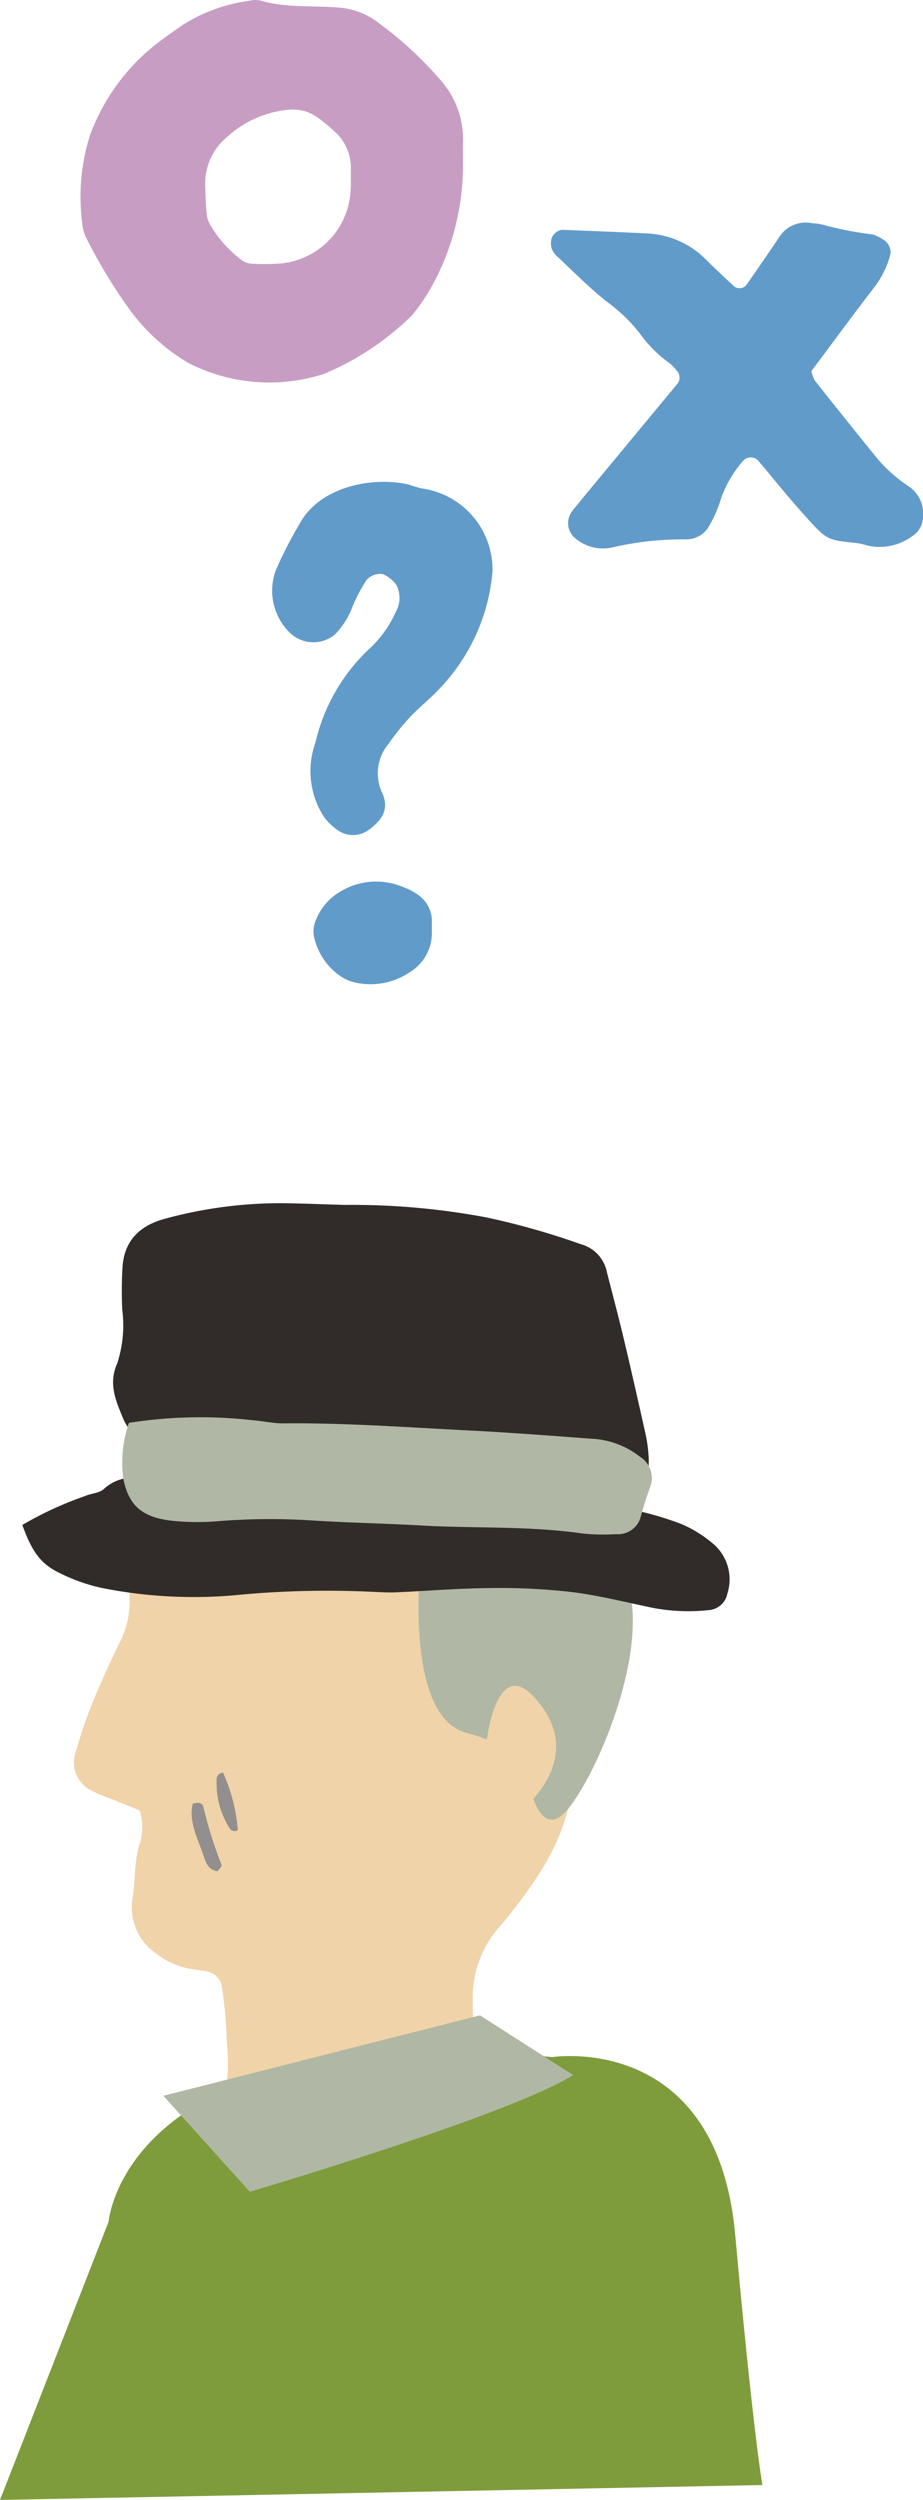 <svg id="img-enjoy-how-03" xmlns="http://www.w3.org/2000/svg" xmlns:xlink="http://www.w3.org/1999/xlink" width="76.256" height="206.435" viewBox="0 0 76.256 206.435">
  <defs>
    <clipPath id="clip-path">
      <rect id="長方形_78" data-name="長方形 78" width="76.256" height="206.435" fill="none"/>
    </clipPath>
  </defs>
  <g id="グループ_61" data-name="グループ 61" clip-path="url(#clip-path)">
    <path id="パス_218" data-name="パス 218" d="M12.95,187.7l-2.44-.992a12.106,12.106,0,0,1-1.407-.581,2.6,2.6,0,0,1-1.4-3.287,37.992,37.992,0,0,1,1.449-4.213c.657-1.616,1.4-3.2,2.159-4.765a7.424,7.424,0,0,0,.823-3.8c-.081-1.226-.029-2.473-.219-3.679a16.99,16.99,0,0,1,.943-7.764,17.95,17.95,0,0,1,7.439-9.676,11,11,0,0,1,1.323-.775,2.875,2.875,0,0,1,1.181-.427c2.154.021,3.973-1.353,6.115-1.473a12.037,12.037,0,0,1,6.729,1.958,47.386,47.386,0,0,1,4.911,3.239,27.56,27.56,0,0,1,3.9,4.119,21.221,21.221,0,0,1,4.926,11.887,76.85,76.85,0,0,1,.465,10.521,43.186,43.186,0,0,1-1.492,9.6c-.864,3.5-2.91,6.3-5.061,9.026-.267.339-.581.641-.839.986a8.792,8.792,0,0,0-1.964,5.833,16.361,16.361,0,0,0,.344,3.662c.269.97.632,1.342,1.6,1.381,2.96.12,5.846.834,8.782,1.147a7.889,7.889,0,0,1,3.929,1.707,5.356,5.356,0,0,1,1.88,2.43,18.757,18.757,0,0,1,1.3,5.609c.015.351.024.7.017,1.054a77.211,77.211,0,0,0,.8,10.756,68.77,68.77,0,0,1,.219,7.631,3.913,3.913,0,0,1-.272,1.273,1.065,1.065,0,0,1-.94.759c-.084.008-.168.032-.251.032-3.891,0-7.725.744-11.6.976-1.767.106-3.543.072-5.315.072-6.327,0-12.656-.031-18.984,0A68.273,68.273,0,0,0,10.951,243.2a14.712,14.712,0,0,1-3.78.228c-1.19-.106-1.706-.618-1.685-1.857.049-2.9,3.5-.137,3.729-3.024a62.953,62.953,0,0,1,1.639-9.591,40.362,40.362,0,0,1,1.91-5.717,5.036,5.036,0,0,1,1.929-2.379c1.634-1.086,1.543-2.636,3.2-3.691.358-.228,2.554-3.819.54-4.451,1.987-.9,1.965-3.63,1.725-6.033a33.086,33.086,0,0,0-.4-4.448,1.5,1.5,0,0,0-1.181-1.22c-.409-.1-.832-.134-1.249-.2a6.4,6.4,0,0,1-3.007-1.306,4.6,4.6,0,0,1-1.934-4.566c.254-1.556.113-3.164.647-4.684a5.133,5.133,0,0,0,.143-1.567,5.278,5.278,0,0,0-.219-1" transform="translate(-1.433 -38.207)" fill="#f0d3a8"/>
    <path id="パス_219" data-name="パス 219" d="M21.517,201.6c.452-.172.8-.079.885.239a33.734,33.734,0,0,0,1.476,4.733.288.288,0,0,1-.015.232,3.322,3.322,0,0,1-.287.357c-.782-.087-.983-.74-1.174-1.319-.457-1.388-1.232-2.73-.885-4.241" transform="translate(-5.598 -52.645)" fill="#928f8e"/>
    <path id="パス_220" data-name="パス 220" d="M25.975,202.89a.5.5,0,0,1-.629-.085,6.9,6.9,0,0,1-1.118-4.01.57.57,0,0,1,.525-.656,14,14,0,0,1,1.223,4.751" transform="translate(-6.329 -51.762)" fill="#928f8e"/>
    <path id="パス_221" data-name="パス 221" d="M45.629,229.771s13.583-2.136,15.109,14.646,2.251,20.691,2.251,20.691L0,266.338l8.969-22.967s1.356-17.085,36.66-13.6" transform="translate(0 -59.903)" fill="#7e9c3c"/>
    <path id="パス_222" data-name="パス 222" d="M44.428,225.268,18.27,231.912l7.14,7.922s21.468-6.324,26.717-9.636Z" transform="translate(-4.773 -58.849)" fill="#b0b8a5"/>
    <path id="パス_223" data-name="パス 223" d="M47.111,172.416s-1.888,14.163,3.642,15.646,5.125,3.912,5.125,3.912.878,5.316,3.272,2.388,6.44-12.37,5.091-18.035-17.13-3.912-17.13-3.912" transform="translate(-12.226 -44.975)" fill="#b0b8a5"/>
    <path id="パス_224" data-name="パス 224" d="M54.451,192.879s.8-6.849,3.88-3.533c5.26,5.665-2.428,10.521-2.428,10.521Z" transform="translate(-14.225 -49.228)" fill="#f0d3a8"/>
    <path id="パス_225" data-name="パス 225" d="M2.5,169.047a29.411,29.411,0,0,1,5.175-2.383c.509-.227,1.18-.237,1.558-.584,1.25-1.147,2.736-1.013,4.221-.976,2.517.063,5.036.089,7.549.229,1.765.1,3.519.378,5.281.543,3.525.332,7.047.725,10.579.935a78.337,78.337,0,0,0,10.619.232,15.174,15.174,0,0,1,3.87.484A25.912,25.912,0,0,1,57.014,169a10.439,10.439,0,0,1,2.59,1.632A3.851,3.851,0,0,1,60.75,174.7a1.69,1.69,0,0,1-1.571,1.384,15.627,15.627,0,0,1-4.734-.216c-2.188-.459-4.37-1.009-6.583-1.28a51.983,51.983,0,0,0-6.7-.327c-2.609.02-5.216.239-7.824.355-.557.025-1.117-.01-1.676-.032a78.137,78.137,0,0,0-11.178.228,38.716,38.716,0,0,1-11.419-.559,14.7,14.7,0,0,1-3.417-1.2c-1.617-.763-2.339-1.747-3.152-4" transform="translate(-0.652 -43.125)" fill="#312c29"/>
    <path id="パス_226" data-name="パス 226" d="M31.734,134.632a60.028,60.028,0,0,1,11.73,1.027,61.676,61.676,0,0,1,7.825,2.217,2.987,2.987,0,0,1,2.156,2.309c.465,1.823.953,3.643,1.387,5.471.631,2.657,1.232,5.318,1.825,7.982a11.914,11.914,0,0,1,.227,1.67c.14,1.811-.417,2.4-2.572,2.424a88.1,88.1,0,0,1-10.866-.51,32.037,32.037,0,0,1-6.759-1.227,4.464,4.464,0,0,0-1.289-.222c-5.06-.132-10.059-1.011-15.134-.974a27.007,27.007,0,0,1-3.608-.284,3.654,3.654,0,0,1-3.157-2.193c-.624-1.5-1.263-2.921-.513-4.6a10.09,10.09,0,0,0,.418-4.437,32.1,32.1,0,0,1,.03-3.637c.17-1.94,1.255-3.287,3.569-3.893a36.367,36.367,0,0,1,9.39-1.266c1.65.007,3.3.085,5.34.141" transform="translate(-3.304 -35.135)" fill="#312c29"/>
    <path id="パス_227" data-name="パス 227" d="M14.214,158.88a38.1,38.1,0,0,1,10.25-.213c.844.066,1.684.264,2.524.256,5.2-.049,10.383.338,15.569.6,3.277.167,6.55.421,9.822.666a7,7,0,0,1,4.037,1.477,2.084,2.084,0,0,1,.87,2.506c-.3.8-.55,1.608-.776,2.422a1.929,1.929,0,0,1-2.018,1.477,17.174,17.174,0,0,1-2.855-.059c-4.42-.638-8.889-.4-13.33-.66-2.959-.169-5.927-.22-8.884-.407a53.365,53.365,0,0,0-7.623.038,20.525,20.525,0,0,1-4.12-.029c-2.449-.3-3.49-1.309-3.927-3.451a10.1,10.1,0,0,1,.462-4.626" transform="translate(-3.564 -41.387)" fill="#b0b8a5"/>
    <path id="パス_228" data-name="パス 228" d="M83.133,37.152a2.836,2.836,0,0,0,.281.782q2.569,3.24,5.175,6.451a12.553,12.553,0,0,0,2.655,2.337,2.653,2.653,0,0,1,1.107,2.4,1.906,1.906,0,0,1-.887,1.661,4.534,4.534,0,0,1-3.741.763,4.96,4.96,0,0,0-.767-.181c-2.617-.3-2.464-.153-4.619-2.561-1.225-1.369-2.371-2.808-3.558-4.212a.851.851,0,0,0-1.352.04,9.533,9.533,0,0,0-1.765,3.047,9.926,9.926,0,0,1-.928,2.166,2.148,2.148,0,0,1-1.913,1.2,26.114,26.114,0,0,0-6.247.691,3.536,3.536,0,0,1-2.959-.788,1.618,1.618,0,0,1-.329-2.121c.316-.419.651-.824.986-1.229q3.892-4.7,7.788-9.4a.837.837,0,0,0-.051-1.087,5.254,5.254,0,0,0-.536-.571,10.536,10.536,0,0,1-2.505-2.478,13.34,13.34,0,0,0-2.832-2.713c-1.424-1.154-2.723-2.463-4.062-3.72a1.586,1.586,0,0,1-.417-.657,1.654,1.654,0,0,1,0-.751,1.118,1.118,0,0,1,.844-.737c2.355.094,4.711.18,7.065.3A7.284,7.284,0,0,1,74.479,28c.744.739,1.516,1.45,2.281,2.168A.733.733,0,0,0,77.791,30c.9-1.3,1.8-2.586,2.672-3.9a2.6,2.6,0,0,1,2.732-1.161,4.762,4.762,0,0,1,1.162.2,28.17,28.17,0,0,0,3.863.73,3.82,3.82,0,0,1,1.025.55,1.228,1.228,0,0,1,.423,1.04,7.58,7.58,0,0,1-1.364,2.8c-1.761,2.285-3.468,4.613-5.171,6.89" transform="translate(-16.096 -6.507)" fill="#619bca"/>
    <path id="パス_229" data-name="パス 229" d="M40.609,13.141A20.706,20.706,0,0,1,38.19,23.365,15.7,15.7,0,0,1,36.4,26.041a22.914,22.914,0,0,1-7.255,4.828,14.668,14.668,0,0,1-11.225-.9,16.175,16.175,0,0,1-4.782-4.316,42.709,42.709,0,0,1-3.6-5.916,3.159,3.159,0,0,1-.379-1.32,16.738,16.738,0,0,1,.657-7.3,17.065,17.065,0,0,1,5.7-7.668c.609-.469,1.251-.895,1.874-1.347A13.644,13.644,0,0,1,22.976.062a2,2,0,0,1,.915-.014c2.108.619,4.288.4,6.432.574a6.1,6.1,0,0,1,3.4,1.334,30.22,30.22,0,0,1,5.073,4.7,7.36,7.36,0,0,1,1.823,5.094c-.03.461,0,.926-.005,1.388M31.353,15.2c0-.768,0-1.073,0-1.38A3.987,3.987,0,0,0,30.1,10.95a13.509,13.509,0,0,0-1.4-1.178,3.542,3.542,0,0,0-2.595-.7,8.7,8.7,0,0,0-4.942,2.207,4.981,4.981,0,0,0-1.845,4.033c.017.765.049,1.53.114,2.292a2.358,2.358,0,0,0,.251.877,9.885,9.885,0,0,0,2.729,3.054,1.6,1.6,0,0,0,.867.247,15.715,15.715,0,0,0,1.837,0,6.374,6.374,0,0,0,6.217-6.129c.016-.306.028-.612.021-.457" transform="translate(-2.364 0)" fill="#c89dc3"/>
    <path id="パス_230" data-name="パス 230" d="M48.642,61.182a15.906,15.906,0,0,1-4.318,9.687c-.767.842-1.705,1.568-2.487,2.4a20.522,20.522,0,0,0-1.812,2.252,3.783,3.783,0,0,0-.532,3.958c.672,1.411.012,2.346-1.182,3.188a2.179,2.179,0,0,1-2.448-.034,5.133,5.133,0,0,1-1.078-1A6.932,6.932,0,0,1,34,75.418,15.389,15.389,0,0,1,38.4,67.7a9.2,9.2,0,0,0,2.245-3.1,2.362,2.362,0,0,0,.053-2.226,2.777,2.777,0,0,0-1.113-.893,1.481,1.481,0,0,0-1.367.5,13.187,13.187,0,0,0-1.1,2.069,6.667,6.667,0,0,1-1.494,2.406,2.78,2.78,0,0,1-3.729-.137,4.85,4.85,0,0,1-1.15-5.188,34.762,34.762,0,0,1,1.934-3.772c1.723-3.225,6.274-3.96,9.091-3.258a8.645,8.645,0,0,0,1.008.3,6.766,6.766,0,0,1,5.858,6.778" transform="translate(-7.947 -14.07)" fill="#619bca"/>
    <path id="パス_231" data-name="パス 231" d="M44.838,102.585A3.8,3.8,0,0,1,43,106.032a5.8,5.8,0,0,1-4.463.853,3.569,3.569,0,0,1-1.372-.621,5.309,5.309,0,0,1-2.042-3.087,2.19,2.19,0,0,1,.083-1.326,4.75,4.75,0,0,1,2.111-2.511,5.718,5.718,0,0,1,5-.407c1.626.581,2.581,1.507,2.523,3.075-.005.151,0,.3,0,.576" transform="translate(-9.159 -25.743)" fill="#619bca"/>
  </g>
</svg>
